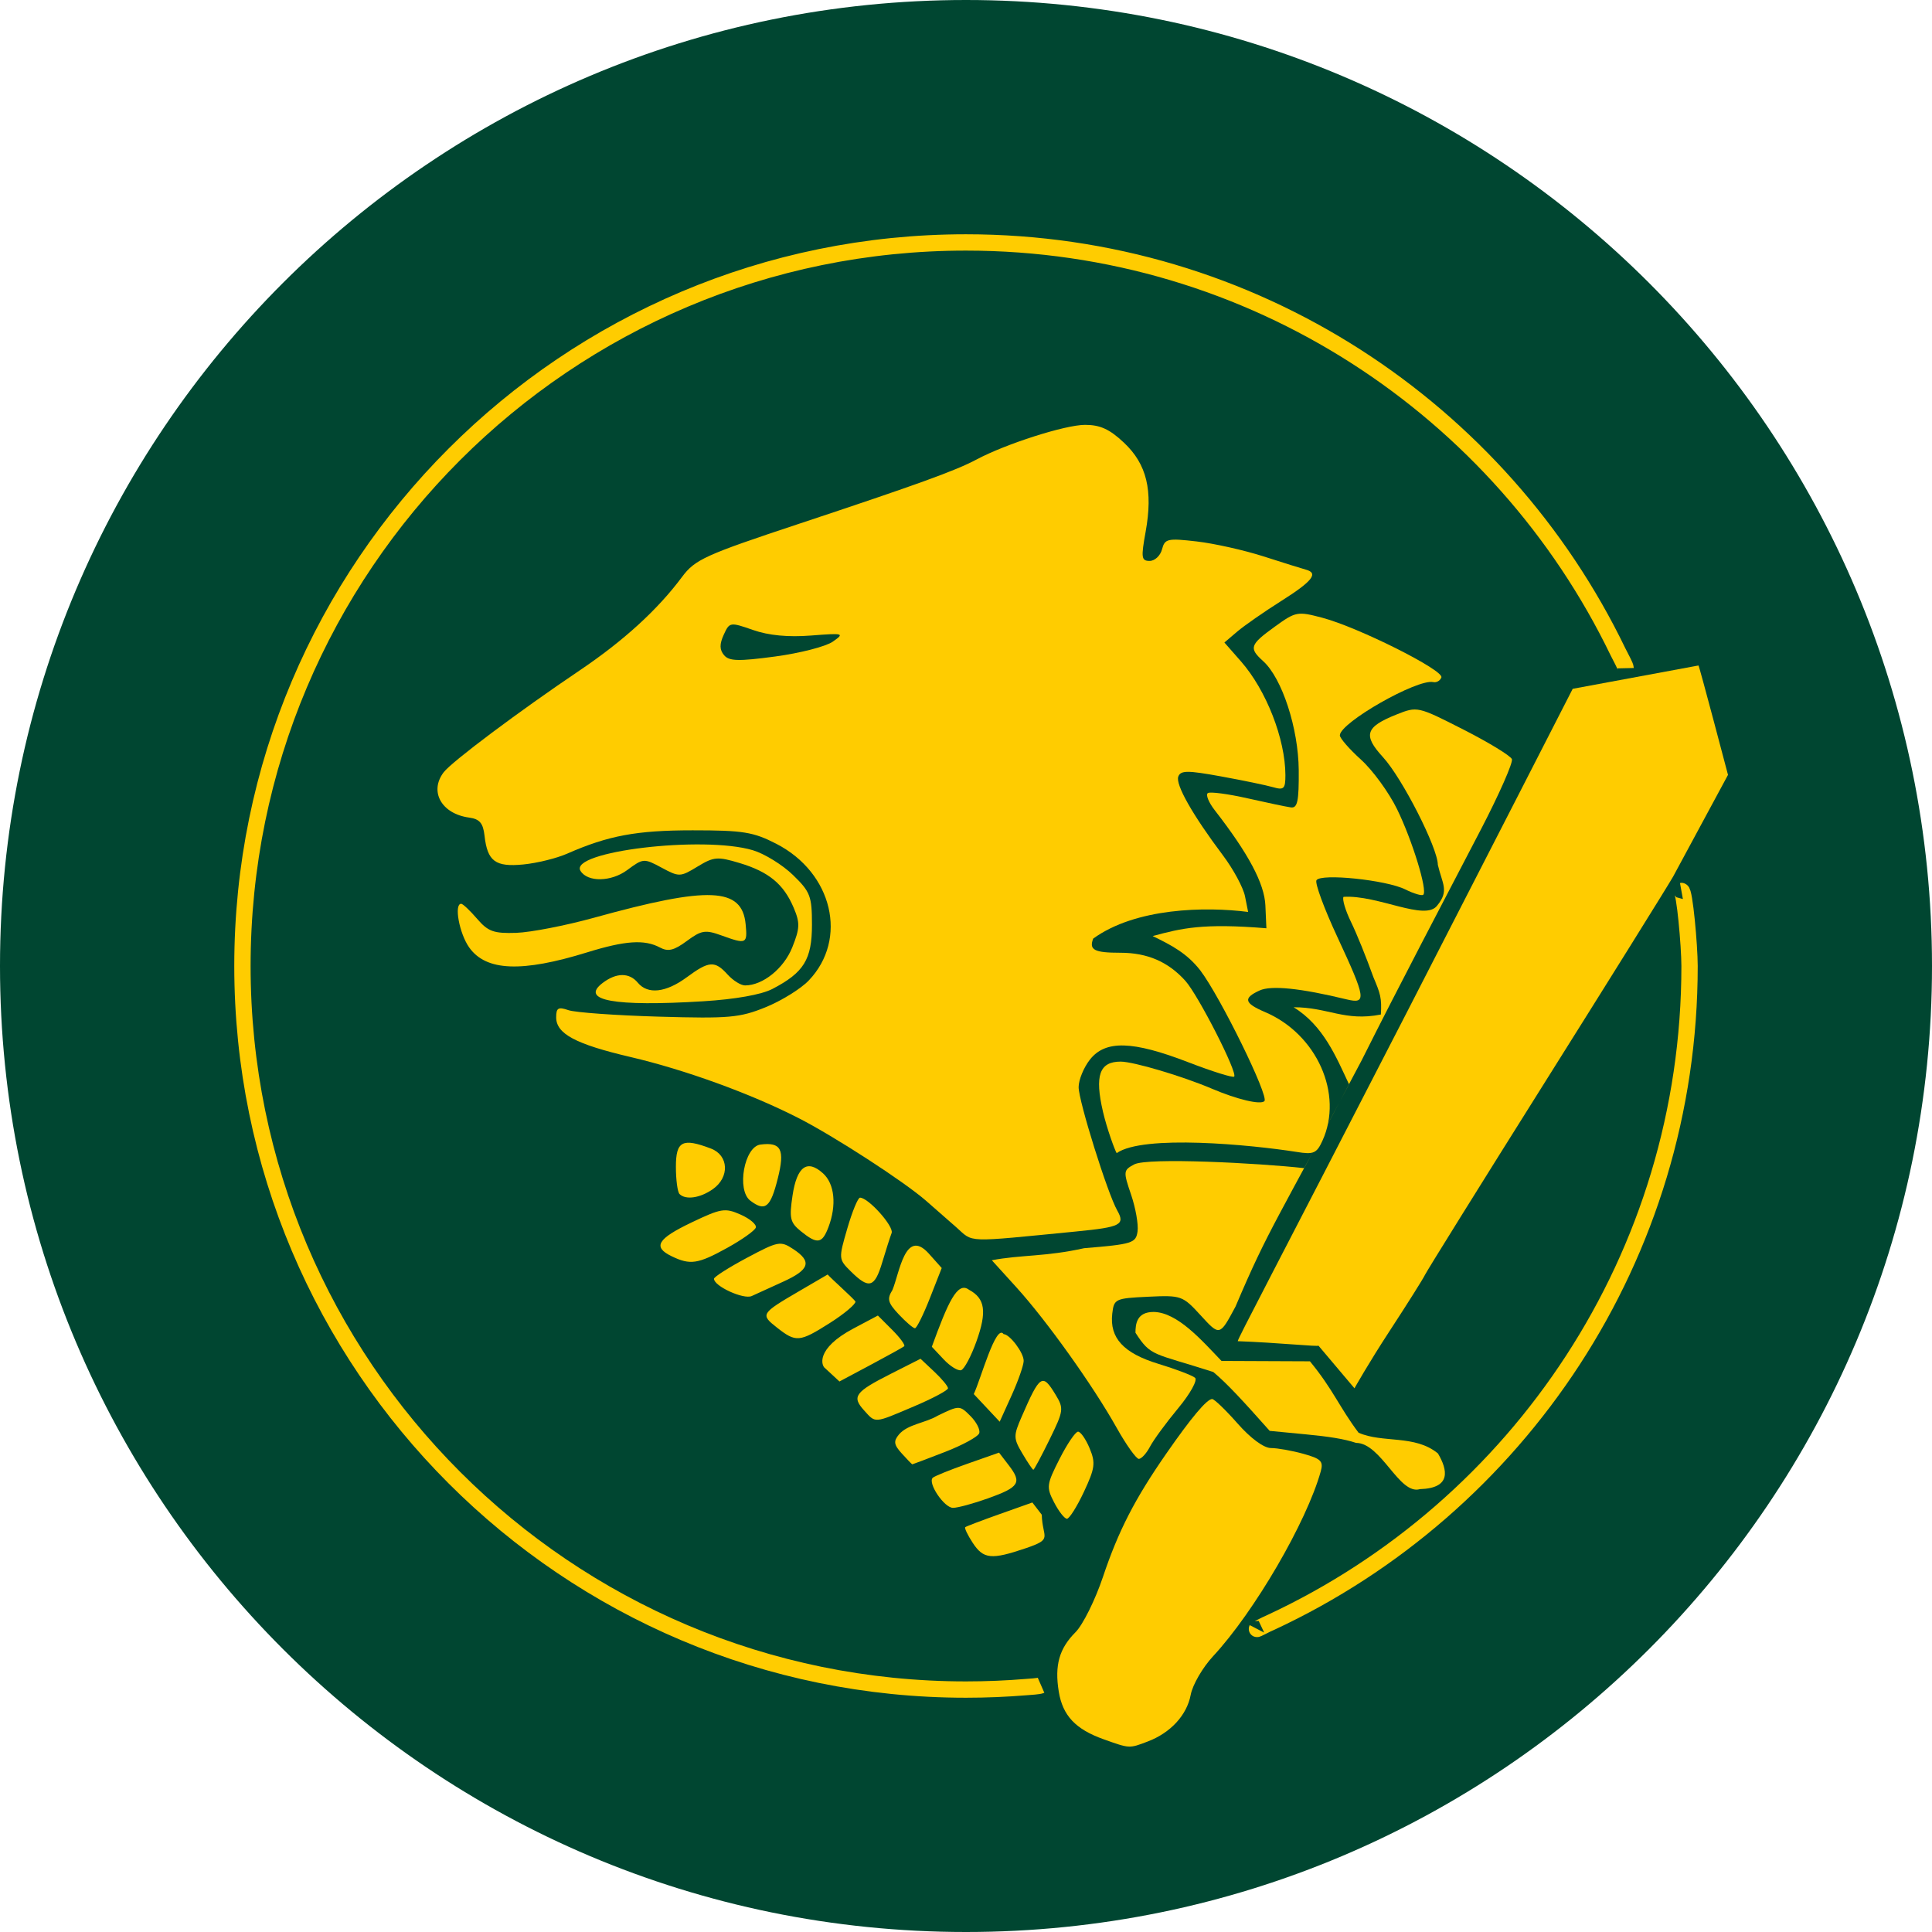 <?xml version="1.0" encoding="UTF-8" standalone="no"?>
<!-- Created with Inkscape (http://www.inkscape.org/) -->

<svg
   xmlns:dc="http://purl.org/dc/elements/1.1/"
   xmlns:cc="http://creativecommons.org/ns#"
   xmlns:rdf="http://www.w3.org/1999/02/22-rdf-syntax-ns#"
   xmlns:svg="http://www.w3.org/2000/svg"
   xmlns="http://www.w3.org/2000/svg"
   xmlns:sodipodi="http://sodipodi.sourceforge.net/DTD/sodipodi-0.dtd"
   xmlns:inkscape="http://www.inkscape.org/namespaces/inkscape"
   version="1.0"
   width="355"
   height="355"
   viewBox="0 0 355 355"
   id="Layer_1"
   xml:space="preserve"
   inkscape:version="0.48.0 r9654"
   sodipodi:docname="Rajavartiolaitoksen_logo.svg"><sodipodi:namedview
   pagecolor="#ffffff"
   bordercolor="#666666"
   borderopacity="1"
   objecttolerance="10"
   gridtolerance="10"
   guidetolerance="10"
   inkscape:pageopacity="0"
   inkscape:pageshadow="2"
   inkscape:window-width="1366"
   inkscape:window-height="706"
   id="namedview3259"
   showgrid="false"
   fit-margin-top="0"
   fit-margin-left="0"
   fit-margin-right="0"
   fit-margin-bottom="0"
   inkscape:zoom="0.49128557"
   inkscape:cx="-168.33007"
   inkscape:cy="322.29597"
   inkscape:window-x="-8"
   inkscape:window-y="-8"
   inkscape:window-maximized="1"
   inkscape:current-layer="Layer_1" /><defs
   id="defs252" />




























































































































<path
   style="color:#000000;fill:#004631;fill-opacity:1;fill-rule:nonzero;stroke:none;stroke-width:1;marker:none;visibility:visible;display:inline;overflow:visible;enable-background:accumulate"
   d="m 355,177.5 c 0,98.031 -79.469,177.5 -177.5,177.5 C 79.469,355 0,275.531 0,177.5 0,79.469 79.469,-9.9999999e-6 177.5,-9.9999999e-6 275.531,-9.9999999e-6 355,79.469 355,177.5 z"
   id="path4069"
   inkscape:connector-curvature="0" /><path
   style="color:#000000;fill:none;stroke:#ffcc00;stroke-width:3;stroke-linecap:butt;stroke-linejoin:round;stroke-miterlimit:4;stroke-opacity:1;stroke-dashoffset:0;marker:none;visibility:visible;display:inline;overflow:visible;enable-background:accumulate"
   d="m 308.958,163.716 c 0.572,-0.104 1.489,10.016 1.494,13.784 0,53.402 -31.484,99.45 -76.902,120.595 -1.034,0.424 -2.675,1.366 -2.591,1.203 m -39.665,10.375 c -0.419,0.183 -2.099,0.274 -2.61,0.316 -3.687,0.307 -7.418,0.464 -11.184,0.464 -73.428,0 -132.953,-59.525 -132.953,-132.953 0,-73.428 59.525,-132.953 132.953,-132.953 52.741,0 98.31,30.71 119.799,75.224 0.48,0.995 1.394,2.569 1.404,3.005"
   id="path4211"
   inkscape:connector-curvature="0"
   sodipodi:nodetypes="cccccsssssc" /><g
   id="g4213"
   transform="translate(-1163.725,-554.963)"
   style="fill:#ffcc00;fill-opacity:1"><g
     id="g4205"
     style="fill:#ffcc00;fill-opacity:1"><path
       inkscape:connector-curvature="0"
       d="m 1419.098,799.475 c 3.214,-4.919 6.125,-9.541 6.47,-10.271 0.344,-0.73 10.291,-16.705 22.103,-35.5 11.813,-18.795 22.381,-35.746 23.484,-37.668 l 10.086,-18.69 c 0,0 -5.319,-20.207 -5.426,-20.101 l -23.11,4.286 -10.238,20 c -5.631,11 -14.75,28.775 -20.265,39.5 -24.595,47.827 -31.045,59.888 -31.045,60.373 7.293,0.262 14.926,1.054 14.826,0.814 l 6.622,7.843 c 0,0 2.476,-4.437 6.493,-10.586 z m 8.845,22.556 c -4.243,-3.498 -10.179,-1.854 -14.585,-3.81 -3.557,-4.73 -4.656,-7.923 -8.938,-13.12 l -8.124,-0.035 -8.124,-0.035 c -3.577,-3.723 -8.088,-8.956 -12.487,-9 -3.082,0 -3.32,2.203 -3.32,3.819 2.87,4.441 3.172,3.645 14.296,7.213 2.594,2.161 5.61,5.469 10.367,10.82 l 6.696,0.644 c 4.148,0.399 6.971,0.825 9.165,1.562 4.651,0.024 7.942,9.641 11.741,8.499 5.826,-0.176 5.09,-3.548 3.313,-6.557 z m -53.338,52.933 c 4.211,-1.596 7.209,-4.85 7.91,-8.588 0.344,-1.834 2.196,-5.025 4.115,-7.09 7.574,-8.152 17.178,-24.638 19.776,-33.945 0.522,-1.872 0.06,-2.343 -3.187,-3.244 -2.089,-0.58 -4.772,-1.057 -5.963,-1.06 -1.308,0 -3.733,-1.787 -6.126,-4.506 -2.179,-2.475 -4.282,-4.5 -4.675,-4.5 -0.968,0 -3.834,3.408 -8.41,10 -5.811,8.371 -8.806,14.201 -11.65,22.672 -1.425,4.244 -3.698,8.825 -5.052,10.179 -2.986,2.986 -3.858,6.073 -3.075,10.893 0.718,4.423 3.077,6.933 8.245,8.775 4.826,1.72 4.67,1.712 8.094,0.414 z"
       style="fill:#ffcc00;fill-opacity:1"
       id="path4129"
       sodipodi:nodetypes="sssccccsscccscccccccccscccscsscccsscccss" /></g><g
     id="g4167"
     style="fill:#ffcc00;fill-opacity:1"><path
       d="m 1294.698,773.474 c 3.128,-2.191 2.944,-6.219 -0.343,-7.468 -5.25,-1.996 -6.435,-1.377 -6.435,3.358 0,2.383 0.3,4.633 0.667,5 1.129,1.129 3.78,0.742 6.111,-0.89 z m 11.946,-1.978 c 1.336,-5.328 0.623,-6.716 -3.196,-6.221 -2.974,0.386 -4.41,8.371 -1.853,10.306 2.735,2.07 3.702,1.287 5.049,-4.085 z m 9.301,8.969 c 1.538,-4.045 1.146,-7.97 -0.988,-9.901 -2.922,-2.644 -4.804,-1.273 -5.607,4.085 -0.626,4.175 -0.444,4.951 1.541,6.558 3.005,2.433 3.897,2.302 5.054,-0.742 z m -18.593,3.792 c 2.713,-1.5 5.076,-3.179 5.252,-3.732 0.176,-0.553 -1.08,-1.625 -2.791,-2.382 -2.864,-1.268 -3.578,-1.154 -9.002,1.439 -6.328,3.025 -7.198,4.512 -3.641,6.228 3.393,1.636 4.803,1.421 10.182,-1.553 z m 28.481,2.669 c 0.676,-2.257 1.453,-4.686 1.726,-5.397 0.462,-1.203 -4.271,-6.499 -5.808,-6.499 -0.379,0 -1.428,2.542 -2.331,5.648 -1.63,5.607 -1.625,5.665 0.679,7.94 3.307,3.264 4.341,2.959 5.734,-1.692 z m -18.173,3.533 c 4.848,-2.206 5.3,-3.702 1.808,-5.99 -2.332,-1.528 -2.751,-1.448 -8.5,1.616 -3.326,1.773 -6.048,3.506 -6.048,3.852 0,1.362 5.452,3.853 6.937,3.17 0.86,-0.396 3.471,-1.587 5.803,-2.649 z m 26.932,3.034 2.172,-5.533 -2.424,-2.715 c -4.3,-4.684 -5.343,3.69 -6.634,6.756 -1.026,1.643 -0.844,2.338 1.174,4.486 1.314,1.398 2.647,2.542 2.964,2.54 0.317,-10e-4 1.553,-2.492 2.748,-5.535 z m -18.368,4.559 c 2.583,-1.638 4.696,-3.405 4.696,-3.927 -0.347,-0.565 -4.419,-4.18 -5.116,-4.974 l -5.192,3.032 c -7.102,4.148 -7.198,4.304 -4.128,6.718 3.503,2.756 4.144,2.7 9.741,-0.849 z m 26.915,3.406 c 1.964,-5.488 1.614,-7.912 -1.373,-9.51 -2.136,-1.603 -3.864,2.393 -6.82,10.481 l 2.179,2.32 c 1.199,1.276 2.646,2.164 3.217,1.974 0.571,-0.19 1.829,-2.559 2.797,-5.264 z m -13.273,0.881 c 0.246,-0.203 -0.741,-1.557 -2.192,-3.009 l -2.639,-2.639 -4.482,2.378 c -7.101,3.767 -5.858,6.91 -5.22,7.294 l 2.64,2.446 5.723,-3.05 c 3.148,-1.677 5.925,-3.216 6.17,-3.42 z m 21.958,2.691 c 0.028,-1.503 -2.577,-4.921 -3.686,-4.921 -1.407,-2.027 -4.215,8.345 -5.482,11.012 l 2.381,2.539 2.381,2.539 2.189,-4.834 c 1.204,-2.659 2.201,-5.509 2.217,-6.334 z m -20.155,8.353 c 3.438,-1.459 6.25,-2.957 6.25,-3.329 0,-0.372 -1.136,-1.743 -2.524,-3.047 l -2.524,-2.371 -5.459,2.764 c -6.582,3.333 -7.208,4.182 -4.936,6.693 2.189,2.419 1.74,2.454 9.193,-0.71 z m 5.714,8.365 c 3.24,-1.255 6.064,-2.802 6.276,-3.438 0.212,-0.636 -0.515,-2.056 -1.616,-3.157 -1.988,-1.988 -2.029,-1.988 -6.014,-0.062 -2.251,1.355 -5.513,1.557 -7.125,3.458 -1.032,1.243 -0.935,1.879 0.532,3.5 0.986,1.09 1.852,1.981 1.924,1.981 0.072,0 2.782,-1.027 6.022,-2.282 z m 19.199,-2.281 c 2.597,-5.303 2.648,-5.689 1.094,-8.25 -2.41,-3.971 -2.853,-3.681 -6.224,4.072 -1.529,3.516 -1.52,3.952 0.132,6.75 0.972,1.645 1.881,2.991 2.02,2.991 0.14,0 1.479,-2.503 2.978,-5.563 z m -11.239,10.789 c 5.687,-2.04 6.194,-2.861 3.742,-6.051 l -1.787,-2.325 -5.829,2.049 c -3.206,1.127 -6.067,2.286 -6.357,2.577 -0.962,0.962 2.118,5.525 3.727,5.521 0.87,0 3.796,-0.799 6.504,-1.77 z m 17.55,-1.17 c 2.04,-4.355 2.165,-5.308 1.05,-8 -0.696,-1.681 -1.654,-3.056 -2.128,-3.056 -0.474,0 -2.004,2.254 -3.4,5.009 -2.392,4.721 -2.449,5.18 -0.991,8 0.851,1.645 1.908,2.991 2.35,2.991 0.442,0 1.845,-2.225 3.119,-4.944 z m -10.652,10.35 c 5.079,-1.73 3.026,-1.823 2.906,-6.15 l -1.728,-2.244 -6,2.129 c -3.3,1.171 -6.148,2.254 -6.33,2.407 -0.181,0.153 0.433,1.443 1.365,2.865 1.974,3.013 3.425,3.16 9.787,0.993 z"
       style="fill:#ffcc00;fill-opacity:1"
       id="path4107"
       inkscape:connector-curvature="0" /></g><path
     sodipodi:nodetypes="ccsssscccccsscssscssscscccscsscc"
     inkscape:connector-curvature="0"
     id="path4105"
     d="m 1401.97,766.627 c 3.129,0.508 3.693,0.264 4.75,-2.057 3.898,-8.556 -1.024,-19.586 -10.55,-23.643 -3.833,-1.632 -4.066,-2.567 -0.989,-3.969 2.132,-0.971 7.5,-0.421 15.989,1.639 3.719,0.902 3.561,-0.15 -1.728,-11.512 -2.419,-5.195 -4.137,-9.867 -3.819,-10.382 0.802,-1.298 12.83,-0.052 16.325,1.692 1.569,0.783 3.056,1.219 3.306,0.969 0.8,-0.8 -2.026,-10.005 -4.832,-15.739 -1.495,-3.056 -4.47,-7.139 -6.61,-9.073 -2.14,-1.934 -3.892,-3.944 -3.892,-4.468 0,-2.318 14.228,-10.428 17.172,-9.788 0.593,0.129 1.261,-0.257 1.484,-0.857 0.49,-1.32 -15.277,-9.221 -21.887,-10.968 -4.562,-1.205 -4.876,-1.146 -8.75,1.661 -4.568,3.309 -4.768,3.91 -2.103,6.322 3.468,3.139 6.47,12.342 6.529,20.021 0.044,5.718 -0.23,7.016 -1.445,6.847 -0.825,-0.115 -4.412,-0.867 -7.971,-1.672 -3.559,-0.805 -6.834,-1.239 -7.278,-0.965 -0.444,0.274 0.129,1.702 1.273,3.172 6.191,7.961 9.117,13.465 9.293,17.479 l 0.184,4.195 c -11.732,-0.964 -15.561,-0.008 -20.9,1.43 3.624,1.757 6.354,3.228 8.759,6.316 3.693,4.872 12.652,23.141 11.777,24.017 -0.711,0.712 -4.99,-0.301 -9.636,-2.28 -5.428,-2.312 -14.423,-4.983 -16.781,-4.983 -3.898,0 -4.795,2.542 -3.247,9.202 0.721,3.1 2.15,7.022 2.518,7.616 4.875,-3.451 24.682,-1.542 33.06,-0.223 z"
     style="fill:#ffcc00;fill-opacity:1" /><g
     id="g4200"
     style="fill:#ffcc00;fill-opacity:1"><path
       inkscape:connector-curvature="0"
       d="m 1305.641,736.685 c 5.796,-3.015 7.279,-5.418 7.279,-11.794 0,-5.268 -0.299,-6.054 -3.486,-9.149 -1.917,-1.862 -5.232,-3.909 -7.366,-4.548 -9.14,-2.738 -33.88,0.227 -31.674,3.796 1.298,2.1 5.629,2.025 8.568,-0.147 2.96,-2.188 3.086,-2.197 6.339,-0.445 3.219,1.733 3.418,1.727 6.593,-0.204 2.99,-1.818 3.664,-1.874 7.745,-0.646 5.352,1.611 8.087,3.873 9.921,8.208 1.183,2.794 1.148,3.765 -0.262,7.288 -1.553,3.882 -5.408,6.988 -8.674,6.988 -0.767,0 -2.209,-0.9 -3.205,-2 -2.346,-2.593 -3.404,-2.522 -7.5,0.5 -3.841,2.833 -7.171,3.204 -9,1 -1.561,-1.881 -3.929,-1.868 -6.446,0.035 -4.263,3.224 2.085,4.387 18.446,3.379 5.904,-0.364 10.719,-1.219 12.721,-2.261 z m -34.012,-6.733 c 6.99,-2.163 10.531,-2.398 13.353,-0.888 1.508,0.807 2.59,0.545 4.946,-1.197 2.675,-1.977 3.39,-2.094 6.325,-1.033 4.639,1.678 4.832,1.59 4.481,-2.046 -0.656,-6.789 -6.702,-7.051 -27.813,-1.207 -5.225,1.446 -11.675,2.702 -14.335,2.79 -4.138,0.137 -5.175,-0.236 -7.202,-2.59 -1.302,-1.512 -2.614,-2.75 -2.916,-2.75 -1.357,0 -0.352,5.466 1.476,8.034 3.093,4.343 9.648,4.612 21.685,0.887 z"
       style="fill:#ffcc00;fill-opacity:1"
       id="path4191" /></g><g
     transform="translate(240,0)"
     id="g4195"
     style="fill:#ffcc00;fill-opacity:1"><path
       inkscape:connector-curvature="0"
       d="m 1121.588,781.231 c 8.063,-0.787 8.912,-1.228 7.422,-3.853 -1.785,-3.143 -7.09,-20.094 -7.09,-22.654 0,-1.333 0.933,-3.61 2.073,-5.059 2.835,-3.604 7.812,-3.475 18.027,0.464 4.42,1.704 8.235,2.9 8.479,2.656 0.683,-0.683 -6.592,-14.956 -8.97,-17.6 -3.136,-3.487 -6.984,-5.155 -11.893,-5.155 -4.849,0 -5.841,-0.512 -5.039,-2.601 7.808,-5.664 20.62,-5.905 28.467,-4.899 l -0.574,-2.882 c -0.316,-1.585 -2.135,-4.96 -4.042,-7.5 -5.614,-7.474 -8.77,-13.046 -8.212,-14.5 0.438,-1.141 1.691,-1.144 7.852,-0.022 4.032,0.734 8.344,1.628 9.581,1.987 1.962,0.568 2.249,0.284 2.244,-2.215 -0.013,-6.645 -3.516,-15.613 -8.167,-20.911 l -3.04,-3.463 2.357,-2.007 c 1.296,-1.104 4.944,-3.641 8.107,-5.639 5.718,-3.612 6.887,-5.104 4.5,-5.746 -0.688,-0.185 -4.175,-1.276 -7.75,-2.425 -3.575,-1.149 -9.115,-2.389 -12.311,-2.755 -5.364,-0.616 -5.854,-0.503 -6.367,1.456 -0.305,1.168 -1.326,2.123 -2.268,2.123 -1.525,0 -1.607,-0.588 -0.744,-5.348 1.379,-7.608 0.212,-12.423 -3.966,-16.364 -2.641,-2.491 -4.379,-3.288 -7.169,-3.288 -3.622,0 -14.57,3.496 -19.939,6.367 -3.823,2.044 -10.838,4.584 -32.62,11.811 -17.298,5.739 -19.104,6.56 -21.5,9.779 -4.486,6.025 -10.72,11.715 -18.818,17.175 -11.155,7.521 -23.492,16.762 -24.969,18.705 -2.692,3.54 -0.397,7.631 4.671,8.323 1.939,0.265 2.576,1.015 2.838,3.341 0.529,4.694 1.985,5.772 7.123,5.275 2.496,-0.241 6.114,-1.131 8.039,-1.977 7.572,-3.329 12.771,-4.298 23.066,-4.298 9.277,0 11.154,0.302 15.378,2.473 10.353,5.321 13.242,17.525 5.951,25.136 -1.454,1.518 -5.018,3.723 -7.919,4.901 -4.752,1.929 -6.7,2.1 -19.626,1.728 -7.893,-0.227 -15.363,-0.764 -16.6,-1.192 -1.865,-0.645 -2.25,-0.42 -2.25,1.315 0,3.024 3.561,4.928 13.626,7.285 10.07,2.358 22.055,6.711 30.875,11.212 6.56,3.348 19.351,11.636 23.427,15.18 1.415,1.23 3.923,3.428 5.573,4.883 3.272,2.886 1.311,2.817 22.168,0.78 z M 1056.759,675.337 c -0.824,-0.992 -0.838,-2.013 -0.05,-3.741 1.062,-2.332 1.162,-2.348 5.397,-0.87 2.87,1.001 6.429,1.341 10.63,1.015 6.039,-0.469 6.215,-0.419 4.008,1.126 -1.269,0.889 -6.03,2.115 -10.58,2.726 -6.784,0.91 -8.476,0.864 -9.405,-0.255 z"
       style="fill:#ffcc00;fill-opacity:1"
       id="path4097" /></g><path
     id="path4067"
     style="fill:#ffcc00;fill-opacity:1"
     d="m 1403.368,769.607 c -8.258,-0.919 -28.786,-2 -31.248,-0.683 -1.992,1.066 -2.015,1.291 -0.561,5.557 0.833,2.445 1.368,5.482 1.188,6.748 -0.305,2.152 -0.945,2.353 -9.826,3.089 -7.02,1.574 -11.649,1.198 -16.951,2.213 l 4.537,5 c 5.546,6.113 14.039,18.01 18.38,25.75 1.774,3.163 3.616,5.75 4.095,5.75 0.478,0 1.401,-1.012 2.051,-2.25 0.65,-1.238 2.979,-4.414 5.177,-7.058 2.207,-2.656 3.596,-5.16 3.104,-5.593 -0.49,-0.432 -3.501,-1.579 -6.69,-2.55 -6.457,-1.966 -9.038,-4.761 -8.525,-9.234 0.311,-2.715 0.545,-2.825 6.58,-3.112 6.081,-0.289 6.352,-0.195 9.617,3.37 3.561,3.887 3.525,3.896 6.455,-1.572 6.179,-14.577 7.451,-15.397 23.148,-45.188 l 0,-4e-5 c 7.244,-14.452 14.682,-28.514 21.974,-42.542 3.348,-6.451 5.894,-12.232 5.659,-12.847 -0.236,-0.614 -4.237,-3.057 -8.891,-5.428 -8.406,-4.283 -8.487,-4.301 -12.312,-2.776 -5.725,2.284 -6.203,3.788 -2.489,7.836 3.532,3.848 10.082,16.702 10.082,19.785 0.819,3.508 2.129,4.762 -0.117,7.483 -2.205,2.956 -10.881,-1.992 -17.213,-1.598 -0.267,0.433 0.342,2.489 1.355,4.57 1.118,2.298 2.844,6.599 4.142,10.204 1.273,3.013 1.546,3.806 1.365,6.847 -6.66,1.318 -9.724,-1.348 -16.032,-1.336 5.501,3.377 7.837,9.187 10.183,14.162 0,0 -8.252,15.388 -8.235,15.405 z"
     inkscape:connector-curvature="0"
     sodipodi:nodetypes="cccsccssssscssssccccssssccccccccc" /></g></svg>